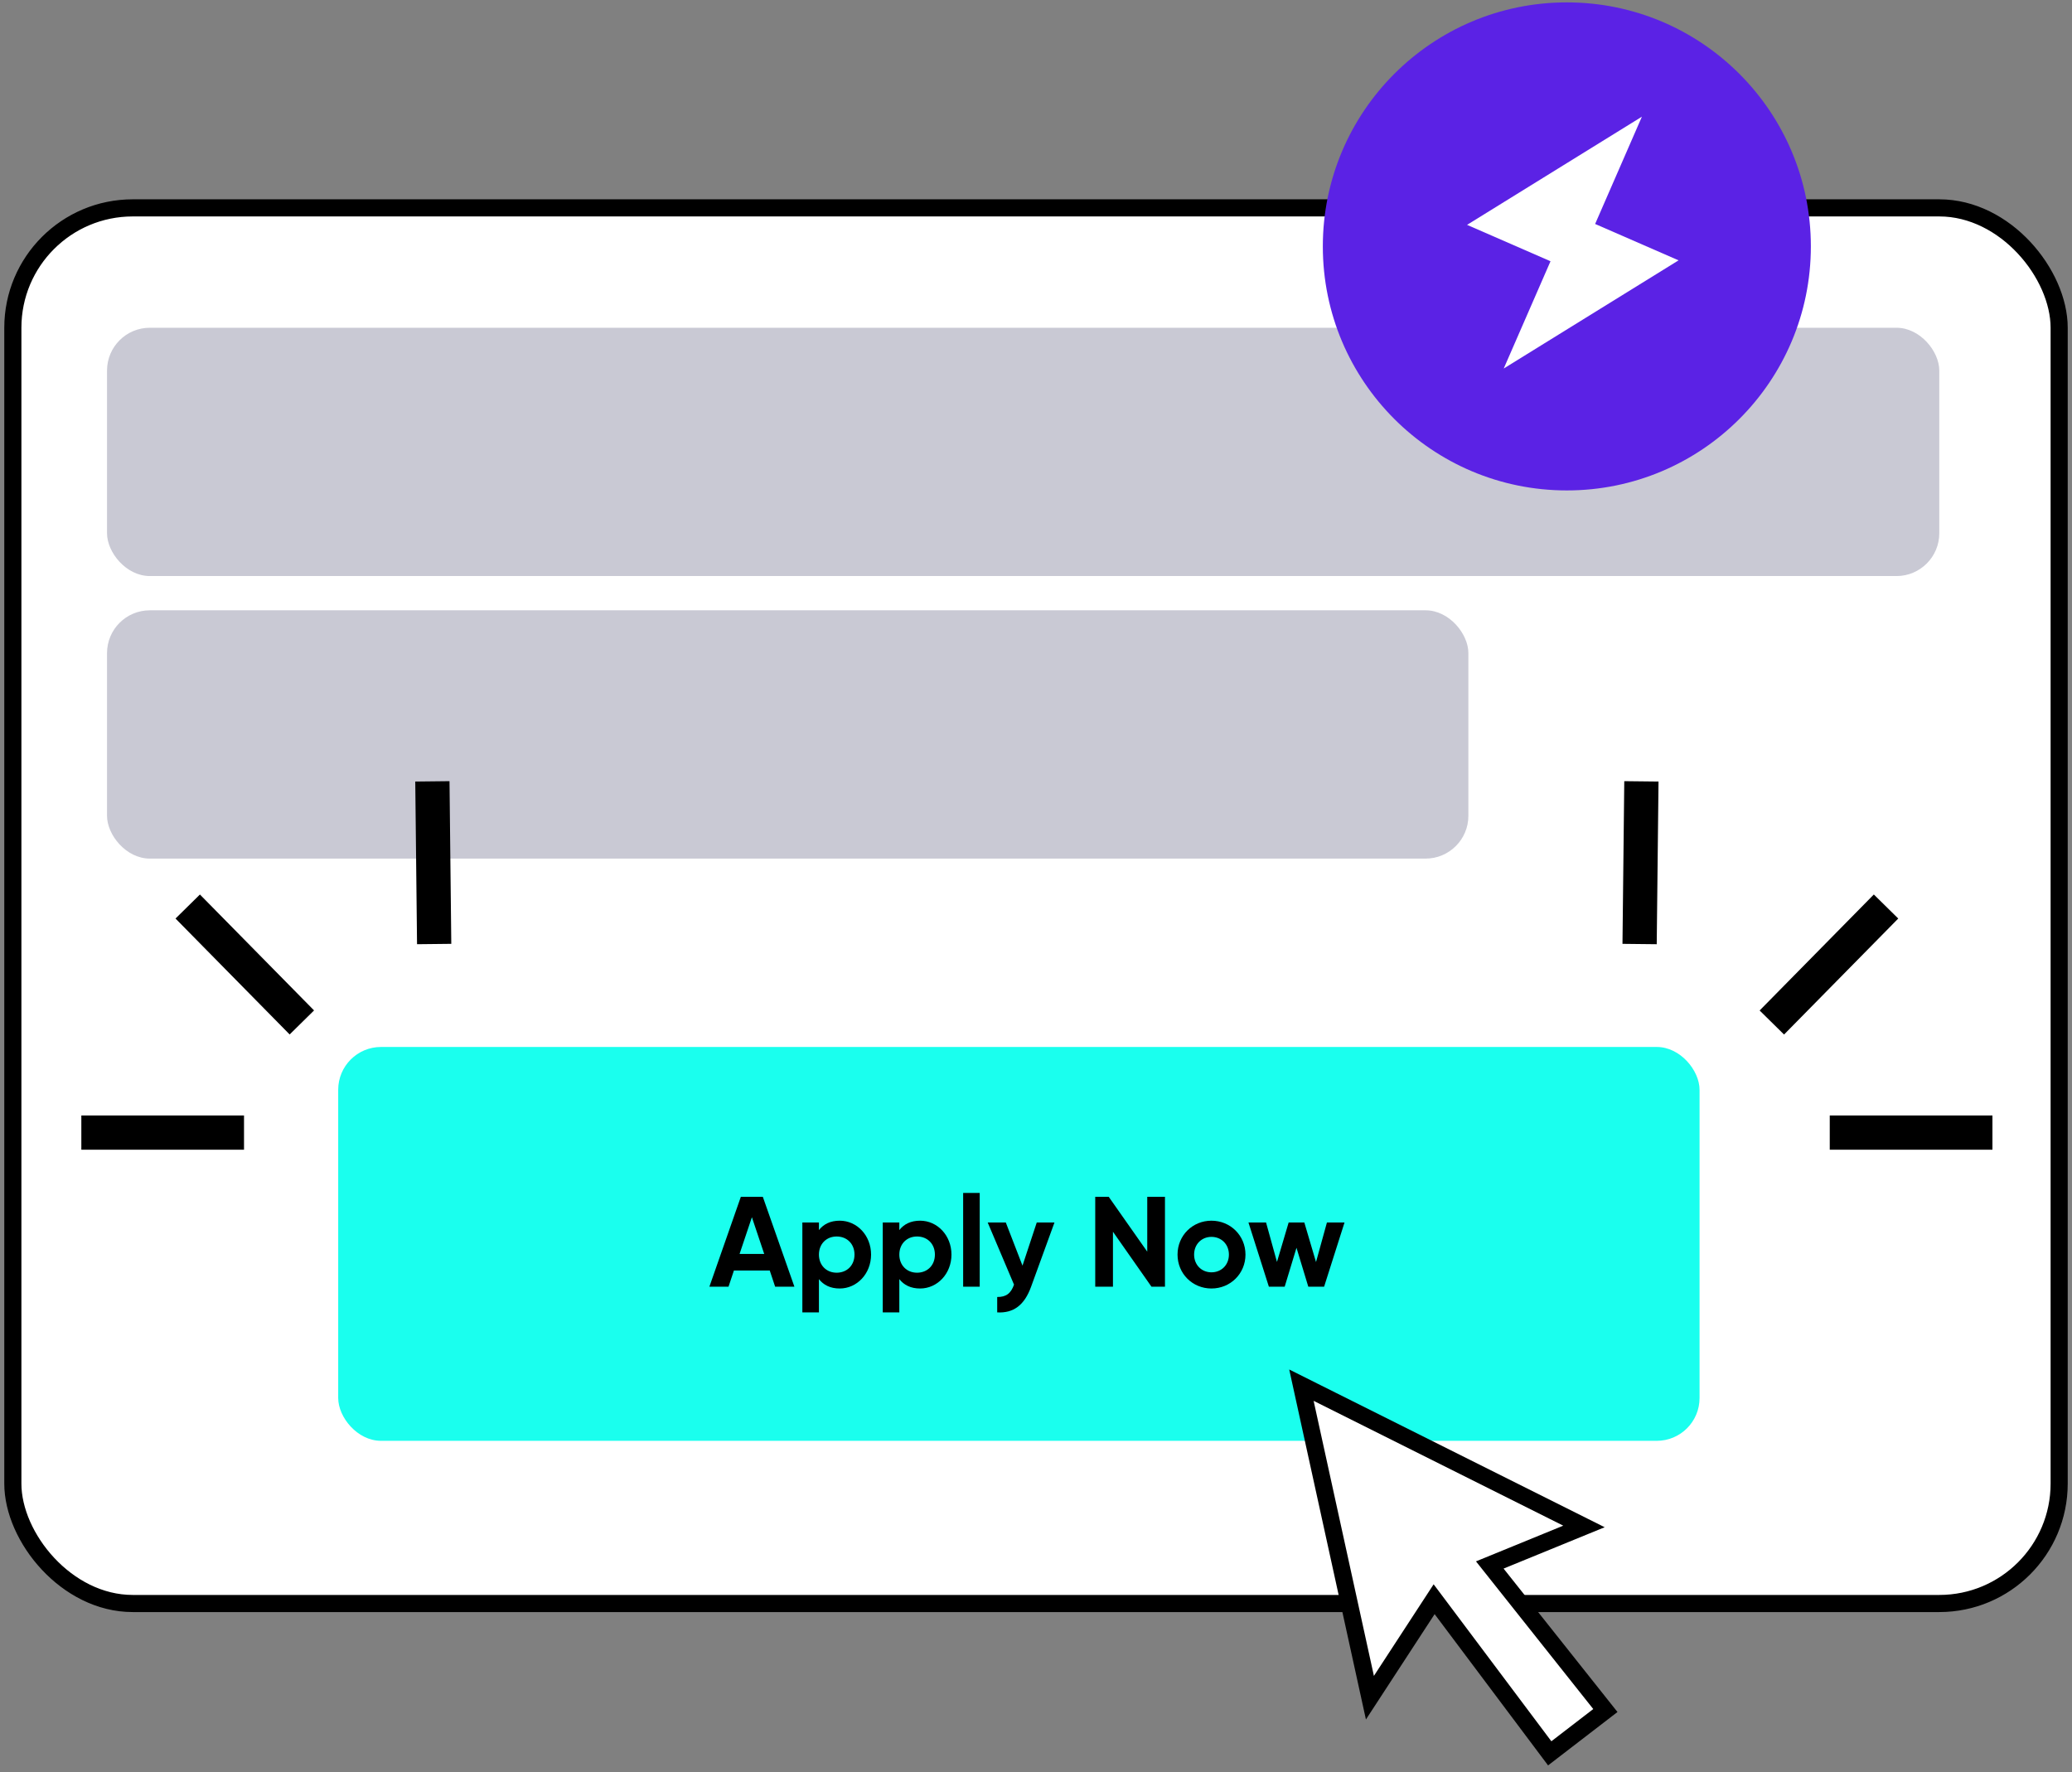 <svg width="242" height="207" viewBox="0 0 242 207" fill="none" xmlns="http://www.w3.org/2000/svg">
<rect x="0" y="0" width="242" height="207" fill="#808080" stroke="none"/>
<rect x="1.5" y="24.279" width="239" height="163" rx="14" fill="white" stroke="black" stroke-width="2"/>
<rect x="12.5" y="38.279" width="214" height="29" rx="5" fill="#C9C9D4"/>
<rect x="12.5" y="71.279" width="159" height="29" rx="5" fill="#C9C9D4"/>
<rect x="39.5" y="122.279" width="159" height="46" rx="5" fill="#1AFFEE"/>
<path d="M160 198.279L152 161.779L185 178.279L174 182.779L187.5 199.779L181 204.779L167.5 186.779L160 198.279Z" fill="white" stroke="black" stroke-width="2"/>
<path d="M90.533 150.279L89.903 148.389H85.718L85.088 150.279H82.853L86.528 139.779H89.093L92.783 150.279H90.533ZM86.378 146.454H89.258L87.818 142.164L86.378 146.454ZM98.077 142.569C100.087 142.569 101.737 144.294 101.737 146.529C101.737 148.764 100.087 150.489 98.077 150.489C96.982 150.489 96.187 150.084 95.647 149.394V153.279H93.712V142.779H95.647V143.664C96.187 142.974 96.982 142.569 98.077 142.569ZM97.717 148.644C98.917 148.644 99.802 147.789 99.802 146.529C99.802 145.269 98.917 144.414 97.717 144.414C96.532 144.414 95.647 145.269 95.647 146.529C95.647 147.789 96.532 148.644 97.717 148.644ZM107.467 142.569C109.477 142.569 111.127 144.294 111.127 146.529C111.127 148.764 109.477 150.489 107.467 150.489C106.372 150.489 105.577 150.084 105.037 149.394V153.279H103.102V142.779H105.037V143.664C105.577 142.974 106.372 142.569 107.467 142.569ZM107.107 148.644C108.307 148.644 109.192 147.789 109.192 146.529C109.192 145.269 108.307 144.414 107.107 144.414C105.922 144.414 105.037 145.269 105.037 146.529C105.037 147.789 105.922 148.644 107.107 148.644ZM112.491 150.279V139.329H114.426V150.279H112.491ZM121.088 142.779H123.158L120.428 150.279C119.648 152.439 118.373 153.384 116.468 153.279V151.479C117.533 151.494 118.073 151.044 118.433 150.039L115.358 142.779H117.473L119.423 147.819L121.088 142.779ZM133.993 139.779H136.063V150.279H134.488L129.988 143.859V150.279H127.918V139.779H129.493L133.993 146.184V139.779ZM141.491 150.489C139.286 150.489 137.531 148.764 137.531 146.529C137.531 144.294 139.286 142.569 141.491 142.569C143.696 142.569 145.466 144.294 145.466 146.529C145.466 148.764 143.696 150.489 141.491 150.489ZM141.491 148.599C142.646 148.599 143.531 147.744 143.531 146.529C143.531 145.314 142.646 144.459 141.491 144.459C140.351 144.459 139.466 145.314 139.466 146.529C139.466 147.744 140.351 148.599 141.491 148.599ZM154.979 142.779H157.034L154.649 150.279H152.804L151.424 145.734L150.044 150.279H148.199L145.814 142.779H147.869L149.144 147.384L150.509 142.779H152.339L153.704 147.399L154.979 142.779Z" fill="black"/>
<circle cx="183" cy="28.779" r="28.5" fill="#5B22E5"/>
<path d="M186.304 26.157L196.049 30.407L175.628 43.041L181.092 30.512L171.347 26.262L191.767 13.628L186.304 26.157Z" fill="white"/>
<line x1="9.5" y1="132.279" x2="28.5" y2="132.279" stroke="black" stroke-width="4"/>
<line x1="21.925" y1="105.876" x2="35.255" y2="119.415" stroke="black" stroke-width="4"/>
<line x1="50.5" y1="91.257" x2="50.708" y2="110.256" stroke="black" stroke-width="4"/>
<line y1="-2" x2="19" y2="-2" transform="matrix(-1 0 0 1 232.707 134.279)" stroke="black" stroke-width="4"/>
<line y1="-2" x2="19" y2="-2" transform="matrix(-0.702 0.713 0.713 0.702 221.707 107.279)" stroke="black" stroke-width="4"/>
<line y1="-2" x2="19" y2="-2" transform="matrix(-0.011 1 1 0.011 193.707 91.279)" stroke="black" stroke-width="4"/>
</svg>

